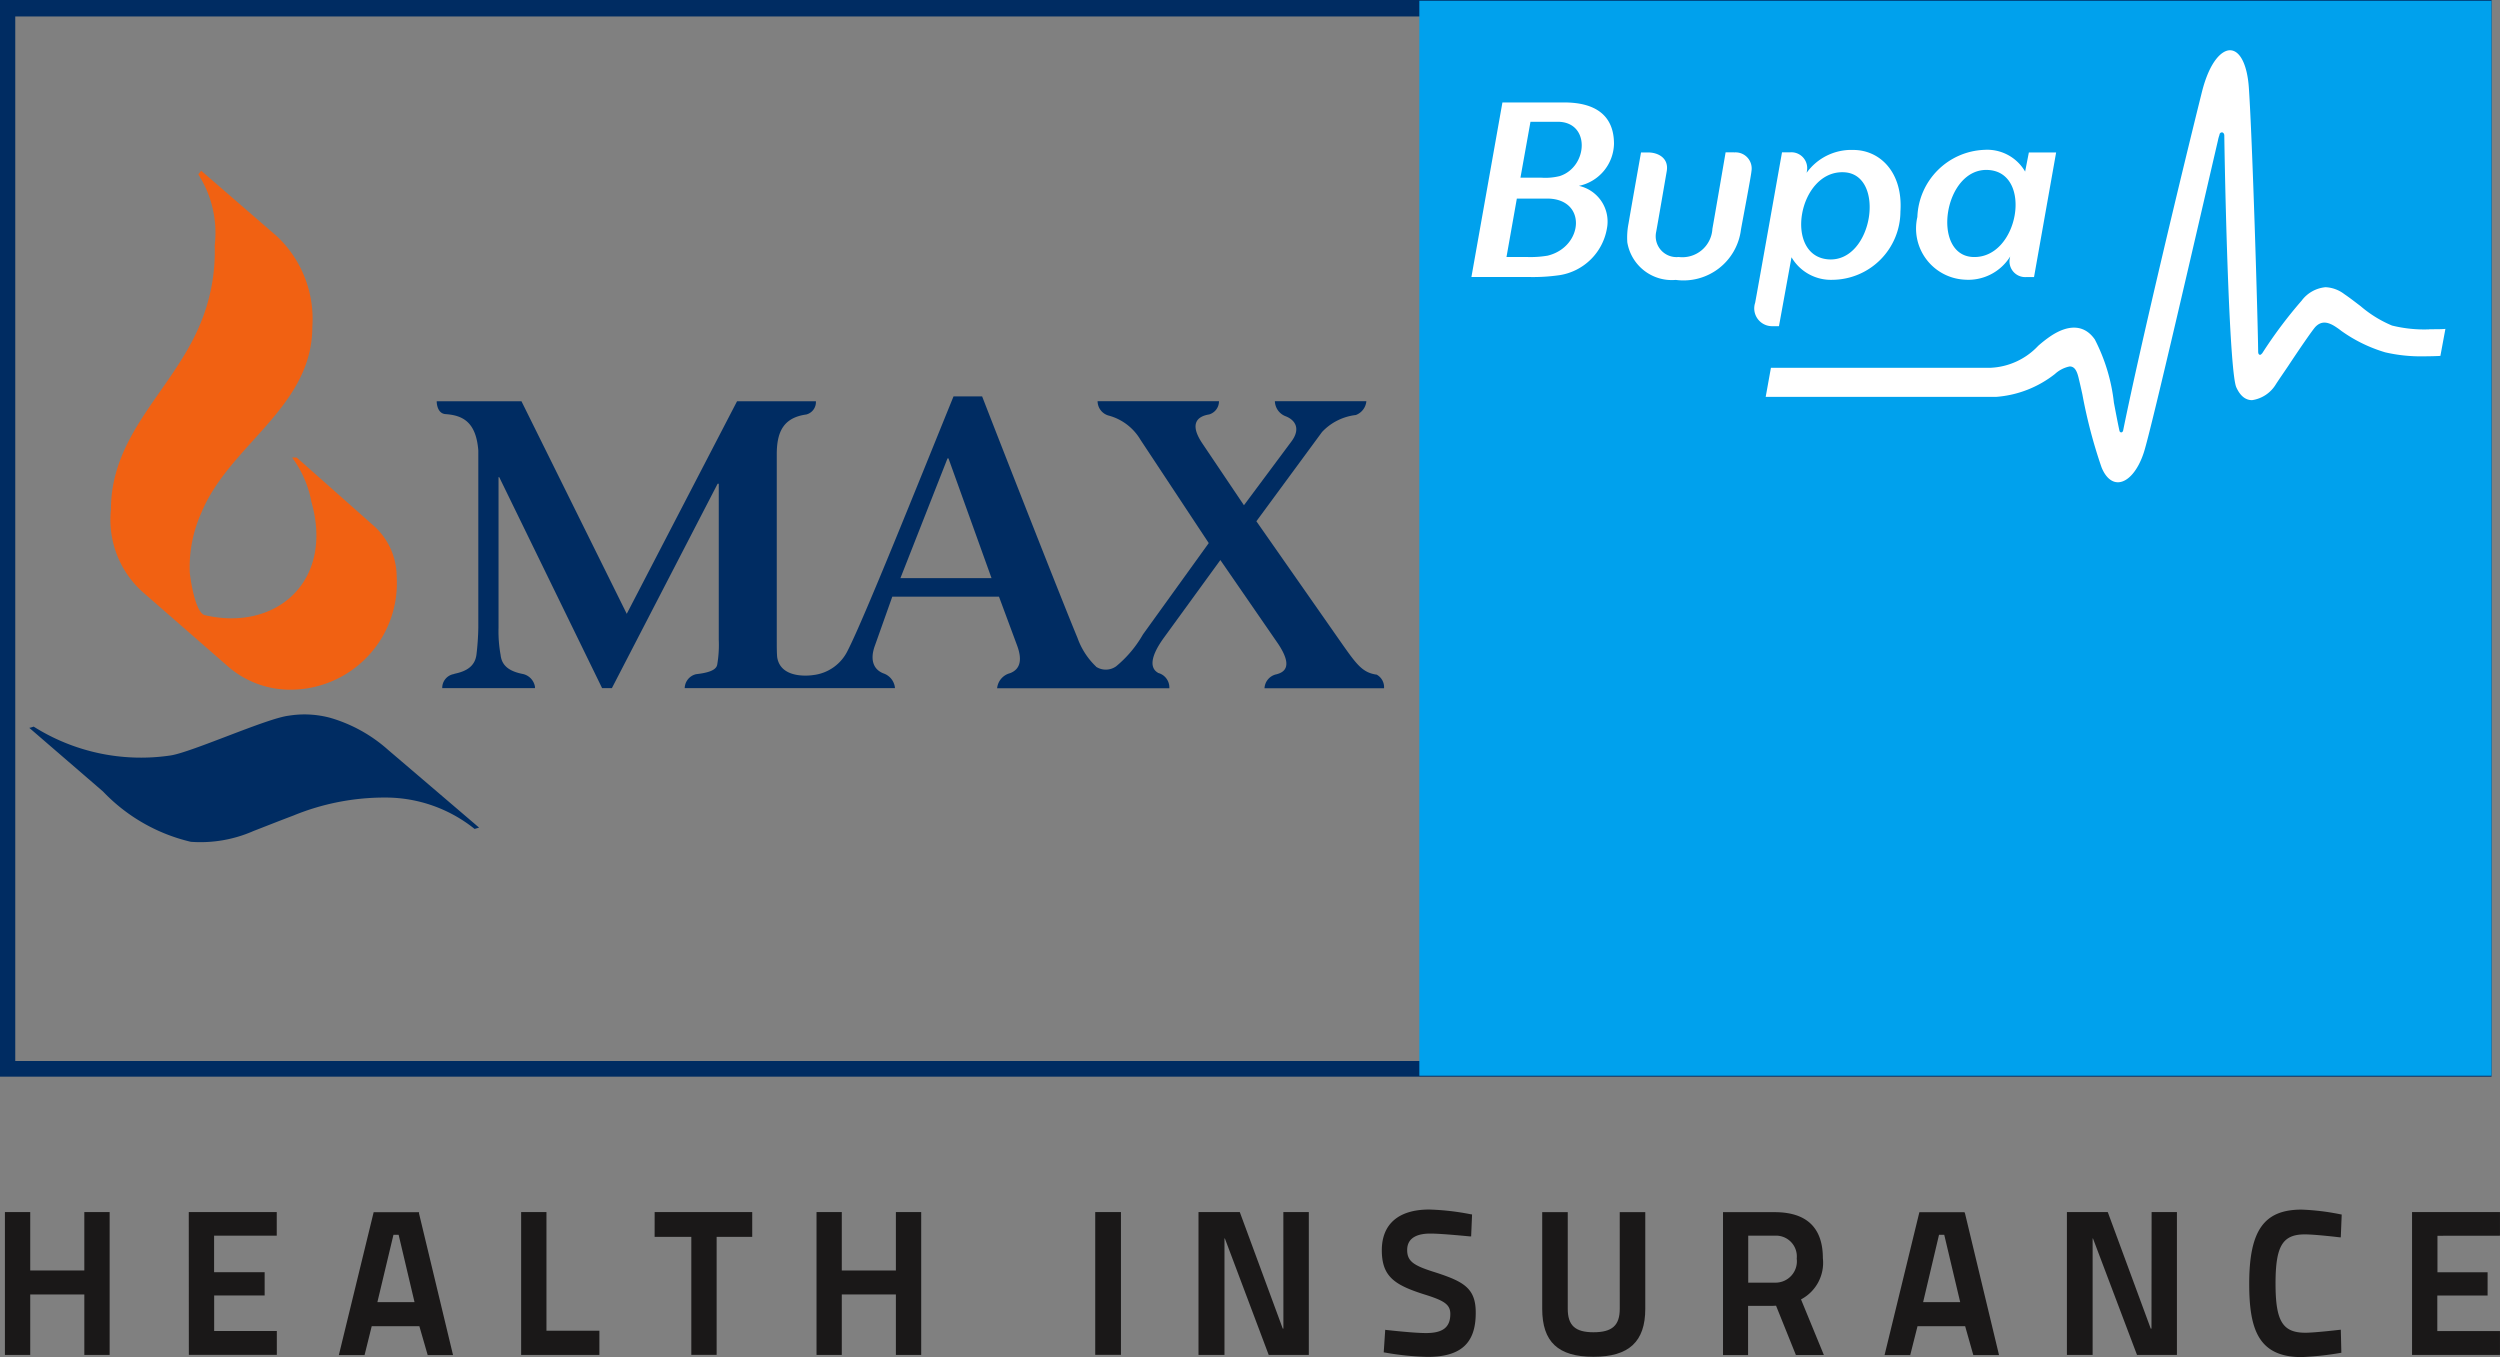 <svg xmlns="http://www.w3.org/2000/svg" xmlns:xlink="http://www.w3.org/1999/xlink" width="99.737" height="54.142" viewBox="0 0 99.737 54.142"><rect x="0" y="0" width="99.737" height="54.142" fill="#808080" stroke="none"/><defs><style>.a{fill:none;}.b{clip-path:url(#a);}.c{fill:#002c62;}.c,.e,.f,.h{fill-rule:evenodd;}.d{fill:#00a1ed;}.e{fill:#fff;}.f,.g{fill:#1a1818;}.h{fill:#f16112;}</style><clipPath id="a"><rect class="a" width="99.737" height="54.141"/></clipPath></defs><g class="b"><path class="c" d="M783.47,434.411h97.975V392.739H783.47v41.672Zm98.79.626h-99.4V392.083h99.4Z" transform="translate(-782.861 -392.083)"/><rect class="d" width="42.773" height="42.886" transform="translate(56.624 0.03)"/><path class="e" d="M844.69,404.025a5.356,5.356,0,0,1-1.478-.152,4.724,4.724,0,0,1-1.255-.775c-.211-.159-.422-.326-.653-.482a1.328,1.328,0,0,0-.745-.273,1.343,1.343,0,0,0-.954.537,18,18,0,0,0-1.573,2.1c-.027.022-.05.06-.084.06-.077,0-.077-.107-.077-.134-.015-1.3-.226-8.382-.37-10.5-.06-.934-.353-1.516-.755-1.516-.323,0-.805.43-1.116,1.652-.775,3.109-2.435,10.012-3.146,13.518-.022.1-.134.1-.149,0-.077-.353-.152-.76-.219-1.108a7.214,7.214,0,0,0-.763-2.527c-.407-.581-1.026-.619-1.757-.134a5,5,0,0,0-.5.39,2.769,2.769,0,0,1-1.911.877h-8.752l-.209,1.16h9.2a4.311,4.311,0,0,0,2.341-.914,1.23,1.23,0,0,1,.586-.3c.211,0,.3.2.37.514.037.152.084.36.137.6a20.221,20.221,0,0,0,.763,2.907c.156.39.393.6.654.6.4,0,.808-.477,1.041-1.208.311-.982,2.167-9.055,2.95-12.427a1.4,1.4,0,0,1,.062-.224.1.1,0,0,1,.1-.1c.037,0,.085.037.092.112v.017c.052,3.417.224,9.413.475,10.032.151.341.363.522.634.522a1.333,1.333,0,0,0,.949-.634c.129-.2.3-.445.484-.718.438-.663.949-1.409,1.089-1.568.224-.234.479-.234.842.015.045.03.112.075.189.137a5.894,5.894,0,0,0,1.757.86,6.238,6.238,0,0,0,1.541.159c.271,0,.574-.01.661-.017l.2-1.078c-.1.015-.39.015-.646.015Zm-23.333-6.267c1.667.089,1.153,3.573-.611,3.476-1.826-.107-1.23-3.576.611-3.476Zm-2.612,6.14h-.288a.711.711,0,0,1-.653-.937c.119-.641,1.071-6,1.071-6h.338a.632.632,0,0,1,.656.748l-.012.07a2.195,2.195,0,0,1,1.861-.912c1.066,0,1.986.895,1.881,2.458a2.735,2.735,0,0,1-2.7,2.723,1.821,1.821,0,0,1-1.645-.9l-.5,2.746Zm-1.787-6.935h-.333s-.467,2.733-.527,3.049a1.2,1.2,0,0,1-1.344,1.126.832.832,0,0,1-.9-1c.052-.271.393-2.256.422-2.423.092-.534-.36-.748-.74-.748h-.286c-.075.425-.385,2.167-.5,2.845a2.886,2.886,0,0,0-.047.74,1.8,1.8,0,0,0,1.933,1.5,2.309,2.309,0,0,0,2.6-2c.062-.353.408-2.157.42-2.338a.643.643,0,0,0-.691-.748Zm-6.94.944a2.384,2.384,0,0,1-.74.067h-.838l.4-2.231h1.083c1.319,0,1.215,1.794.092,2.164Zm-.485,3.176a4.1,4.1,0,0,1-.837.055h-.813l.413-2.331H809.5c1.608,0,1.458,1.923.03,2.276Zm2.639-4.458c0-1.123-.723-1.653-1.988-1.653h-2.463l-1.237,6.963h2.249a7.415,7.415,0,0,0,1.285-.075A2.275,2.275,0,0,0,811.89,400a1.458,1.458,0,0,0-1.118-1.7,1.756,1.756,0,0,0,1.4-1.675Zm14.929,1.041c1.806.1,1.215,3.568-.624,3.471-1.66-.092-1.146-3.571.624-3.471Zm-.942,4.376a2.043,2.043,0,0,1-1.884-2.5,2.782,2.782,0,0,1,2.669-2.679,1.751,1.751,0,0,1,1.63.867l.149-.763h1.088l-.882,4.972h-.311a.627.627,0,0,1-.656-.745l.017-.077A1.967,1.967,0,0,1,826.16,402.042Z" transform="translate(-747.782 -390.885)"/><path class="f" d="M786.108,413.874H783.95v-2.331h-1.01v5.7h1.01v-2.413h2.158v2.413h1.01v-5.7h-1.01Z" transform="translate(-782.744 -363.188)"/><path class="f" d="M785.893,417.239h3.51v-.95h-2.5v-1.418h2.014v-.929H786.9v-1.456h2.5v-.944h-3.51Z" transform="translate(-778.359 -363.188)"/><path class="f" d="M790.686,412.448l.634,2.686h-1.481l.641-2.686Zm.815-.9H789.69l-1.389,5.7h1.026l.286-1.153h1.9l.333,1.153h1.011l-1.357-5.651Z" transform="translate(-774.783 -363.187)"/><path class="f" d="M792.238,411.543h-1.01v5.7h3.122v-.966h-2.112Z" transform="translate(-770.437 -363.188)"/><path class="f" d="M793.371,412.532h1.464v4.707h1.01v-4.707h1.42v-.989h-3.893Z" transform="translate(-767.255 -363.188)"/><path class="f" d="M799.136,413.874h-2.158v-2.331H795.97v5.7h1.008v-2.413h2.158v2.413h1.01v-5.7h-1.01Z" transform="translate(-763.395 -363.188)"/><rect class="g" width="1.026" height="5.696" transform="translate(43.694 48.355)"/><path class="f" d="M805.487,416.191h-.026l-1.7-4.61-.014-.038H802.1v5.7h1.036v-4.647h.016l1.749,4.647h1.6v-5.7h-1.016Z" transform="translate(-754.286 -363.188)"/><path class="f" d="M807.205,414.015c-.875-.271-1.148-.437-1.148-.9,0-.544.5-.656.922-.656.46,0,1.556.112,1.57.112h.06l.037-.875-.052-.007a9.959,9.959,0,0,0-1.66-.189c-1.22,0-1.889.581-1.889,1.623s.5,1.379,1.65,1.749c.813.251,1.083.4,1.083.793,0,.537-.3.763-.972.763-.507,0-1.555-.122-1.57-.122l-.055-.008-.06.9.045.007a10.977,10.977,0,0,0,1.7.174c1.329,0,1.926-.542,1.926-1.749C808.8,414.641,808.314,414.378,807.205,414.015Z" transform="translate(-749.918 -363.246)"/><path class="f" d="M810.715,415.4c0,.664-.3.937-1.049.937-.731,0-1.026-.273-1.026-.937v-3.854h-1.019V415.4c0,1.32.634,1.916,2.045,1.916s2.067-.6,2.067-1.916v-3.854h-1.019Z" transform="translate(-746.095 -363.187)"/><path class="f" d="M811.528,412.485h1.054a.829.829,0,0,1,.882.914.852.852,0,0,1-.867.959h-1.068v-1.874Zm2.979.9c0-1.22-.648-1.839-1.926-1.839h-2.058v5.7h1v-1.961h.972l.144-.008.792,1.968h1.116l-.912-2.219A1.651,1.651,0,0,0,814.507,413.382Z" transform="translate(-741.784 -363.187)"/><path class="f" d="M815.5,412.448l.636,2.686h-1.478l.634-2.686Zm.808-.9h-1.8l-1.389,5.7h1.024l.291-1.153h1.9l.326,1.153h1.026l-1.357-5.651Z" transform="translate(-737.935 -363.187)"/><path class="f" d="M819.422,416.191h-.03l-1.7-4.61-.016-.038h-1.628v5.7h1.026v-4.647h.014l1.757,4.647h1.592v-5.7h-1.01Z" transform="translate(-733.589 -363.188)"/><path class="f" d="M821.191,412.492c.418,0,1.367.114,1.367.114l.067.005.037-.912-.044-.007a9.494,9.494,0,0,0-1.556-.189c-1.5,0-2.09.83-2.09,2.957,0,1.8.355,2.927,2.09,2.927a11.936,11.936,0,0,0,1.531-.164l.055-.01-.022-.919-.067.007s-.977.114-1.344.114c-.912,0-1.193-.462-1.193-1.956S820.294,412.492,821.191,412.492Z" transform="translate(-729.24 -363.246)"/><path class="f" d="M825.094,412.486v-.944h-3.508v5.7h3.508v-.95h-2.5v-1.418H824.6v-.929H822.6v-1.456Z" transform="translate(-725.358 -363.188)"/><path class="c" d="M808.371,405.7l1.878-4.776h.04l1.717,4.776Zm19.012,3.852c-.6-.082-.823-.42-1.511-1.4l-3.3-4.721,2.619-3.561a2.193,2.193,0,0,1,1.349-.678.651.651,0,0,0,.42-.552h-3.65a.664.664,0,0,0,.425.6c.39.149.609.5.241,1l-1.9,2.552-1.66-2.467c-.522-.778-.211-1.078.271-1.156a.545.545,0,0,0,.393-.527h-4.843a.6.6,0,0,0,.422.567,2.11,2.11,0,0,1,1.29.972l2.723,4.12-2.624,3.643a4.6,4.6,0,0,1-1.073,1.275.71.71,0,0,1-.8.015v-.007a2.937,2.937,0,0,1-.738-1.138c-.649-1.568-2.761-6.948-3.807-9.641H810.49c-1.461,3.6-3.588,8.908-4.217,10.131a1.751,1.751,0,0,1-1.394.989s-1.292.211-1.426-.726c-.015-.194-.015-.4-.015-.686v-7.407c0-.927.3-1.456,1.178-1.578h0a.511.511,0,0,0,.383-.527h-3.146l-4.4,8.479-4.2-8.479h-3.382s-.008.482.35.512h0c.676.047,1.22.3,1.31,1.449v7.077a10.576,10.576,0,0,1-.075,1.079c-.06.422-.348.648-.882.755v.008a.558.558,0,0,0-.482.564h3.7v-.052a.625.625,0,0,0-.482-.512c-.549-.107-.845-.333-.89-.763a5.229,5.229,0,0,1-.082-1.079v-6.013h.027l4.105,8.419h.39l4.219-8.155h.045v6.225a4.673,4.673,0,0,1-.062.994c-.042.229-.375.326-.845.38a.588.588,0,0,0-.452.557h8.389a.678.678,0,0,0-.46-.589c-.427-.167-.537-.579-.338-1.116l.691-1.946h4.256l.711,1.916c.209.544.179.967-.271,1.138a.691.691,0,0,0-.514.6H819.1a.6.6,0,0,0-.452-.611v-.005c-.306-.174-.341-.591.211-1.367l2.276-3.131,2.3,3.335c.569.852.323,1.138-.092,1.23a.6.6,0,0,0-.447.549h4.769A.57.57,0,0,0,827.383,409.556Z" transform="translate(-772.449 -382.635)"/><path class="h" d="M788.237,394.824l3.034,2.627a4.531,4.531,0,0,1,1.4,3.606c0,3.191-3.292,4.7-4.408,7.37a5.323,5.323,0,0,0-.482,2.42c.03.311.226,1.615.6,1.707,2.833.663,5.159-1.337,4.254-4.52a4.27,4.27,0,0,0-.77-1.767h.184l3.014,2.671a2.738,2.738,0,0,1,.974,2.09,4.25,4.25,0,0,1-4.2,4.5,3.78,3.78,0,0,1-2.487-.89l-3.461-3.019a3.874,3.874,0,0,1-1.252-3.275c0-3.009,2.428-4.744,3.531-7.331a7.521,7.521,0,0,0,.609-3.206,4.316,4.316,0,0,0-.656-2.838Z" transform="translate(-780.211 -388.013)"/><path class="c" d="M797.653,404.965c.01.008,3.35,2.86,3.628,3.1l-.179.052a5.676,5.676,0,0,0-3.546-1.252,9.589,9.589,0,0,0-3.683.718c-.529.2-1.054.408-1.59.616a5.247,5.247,0,0,1-2.5.432,7.071,7.071,0,0,1-3.506-2.008l-2.945-2.542c.012.015.167-.045.181-.045a8.022,8.022,0,0,0,5.439,1.153c.823-.112,3.854-1.486,4.736-1.59a3.963,3.963,0,0,1,1.668.089A5.968,5.968,0,0,1,797.653,404.965Z" transform="translate(-782.168 -375.047)"/></g></svg>